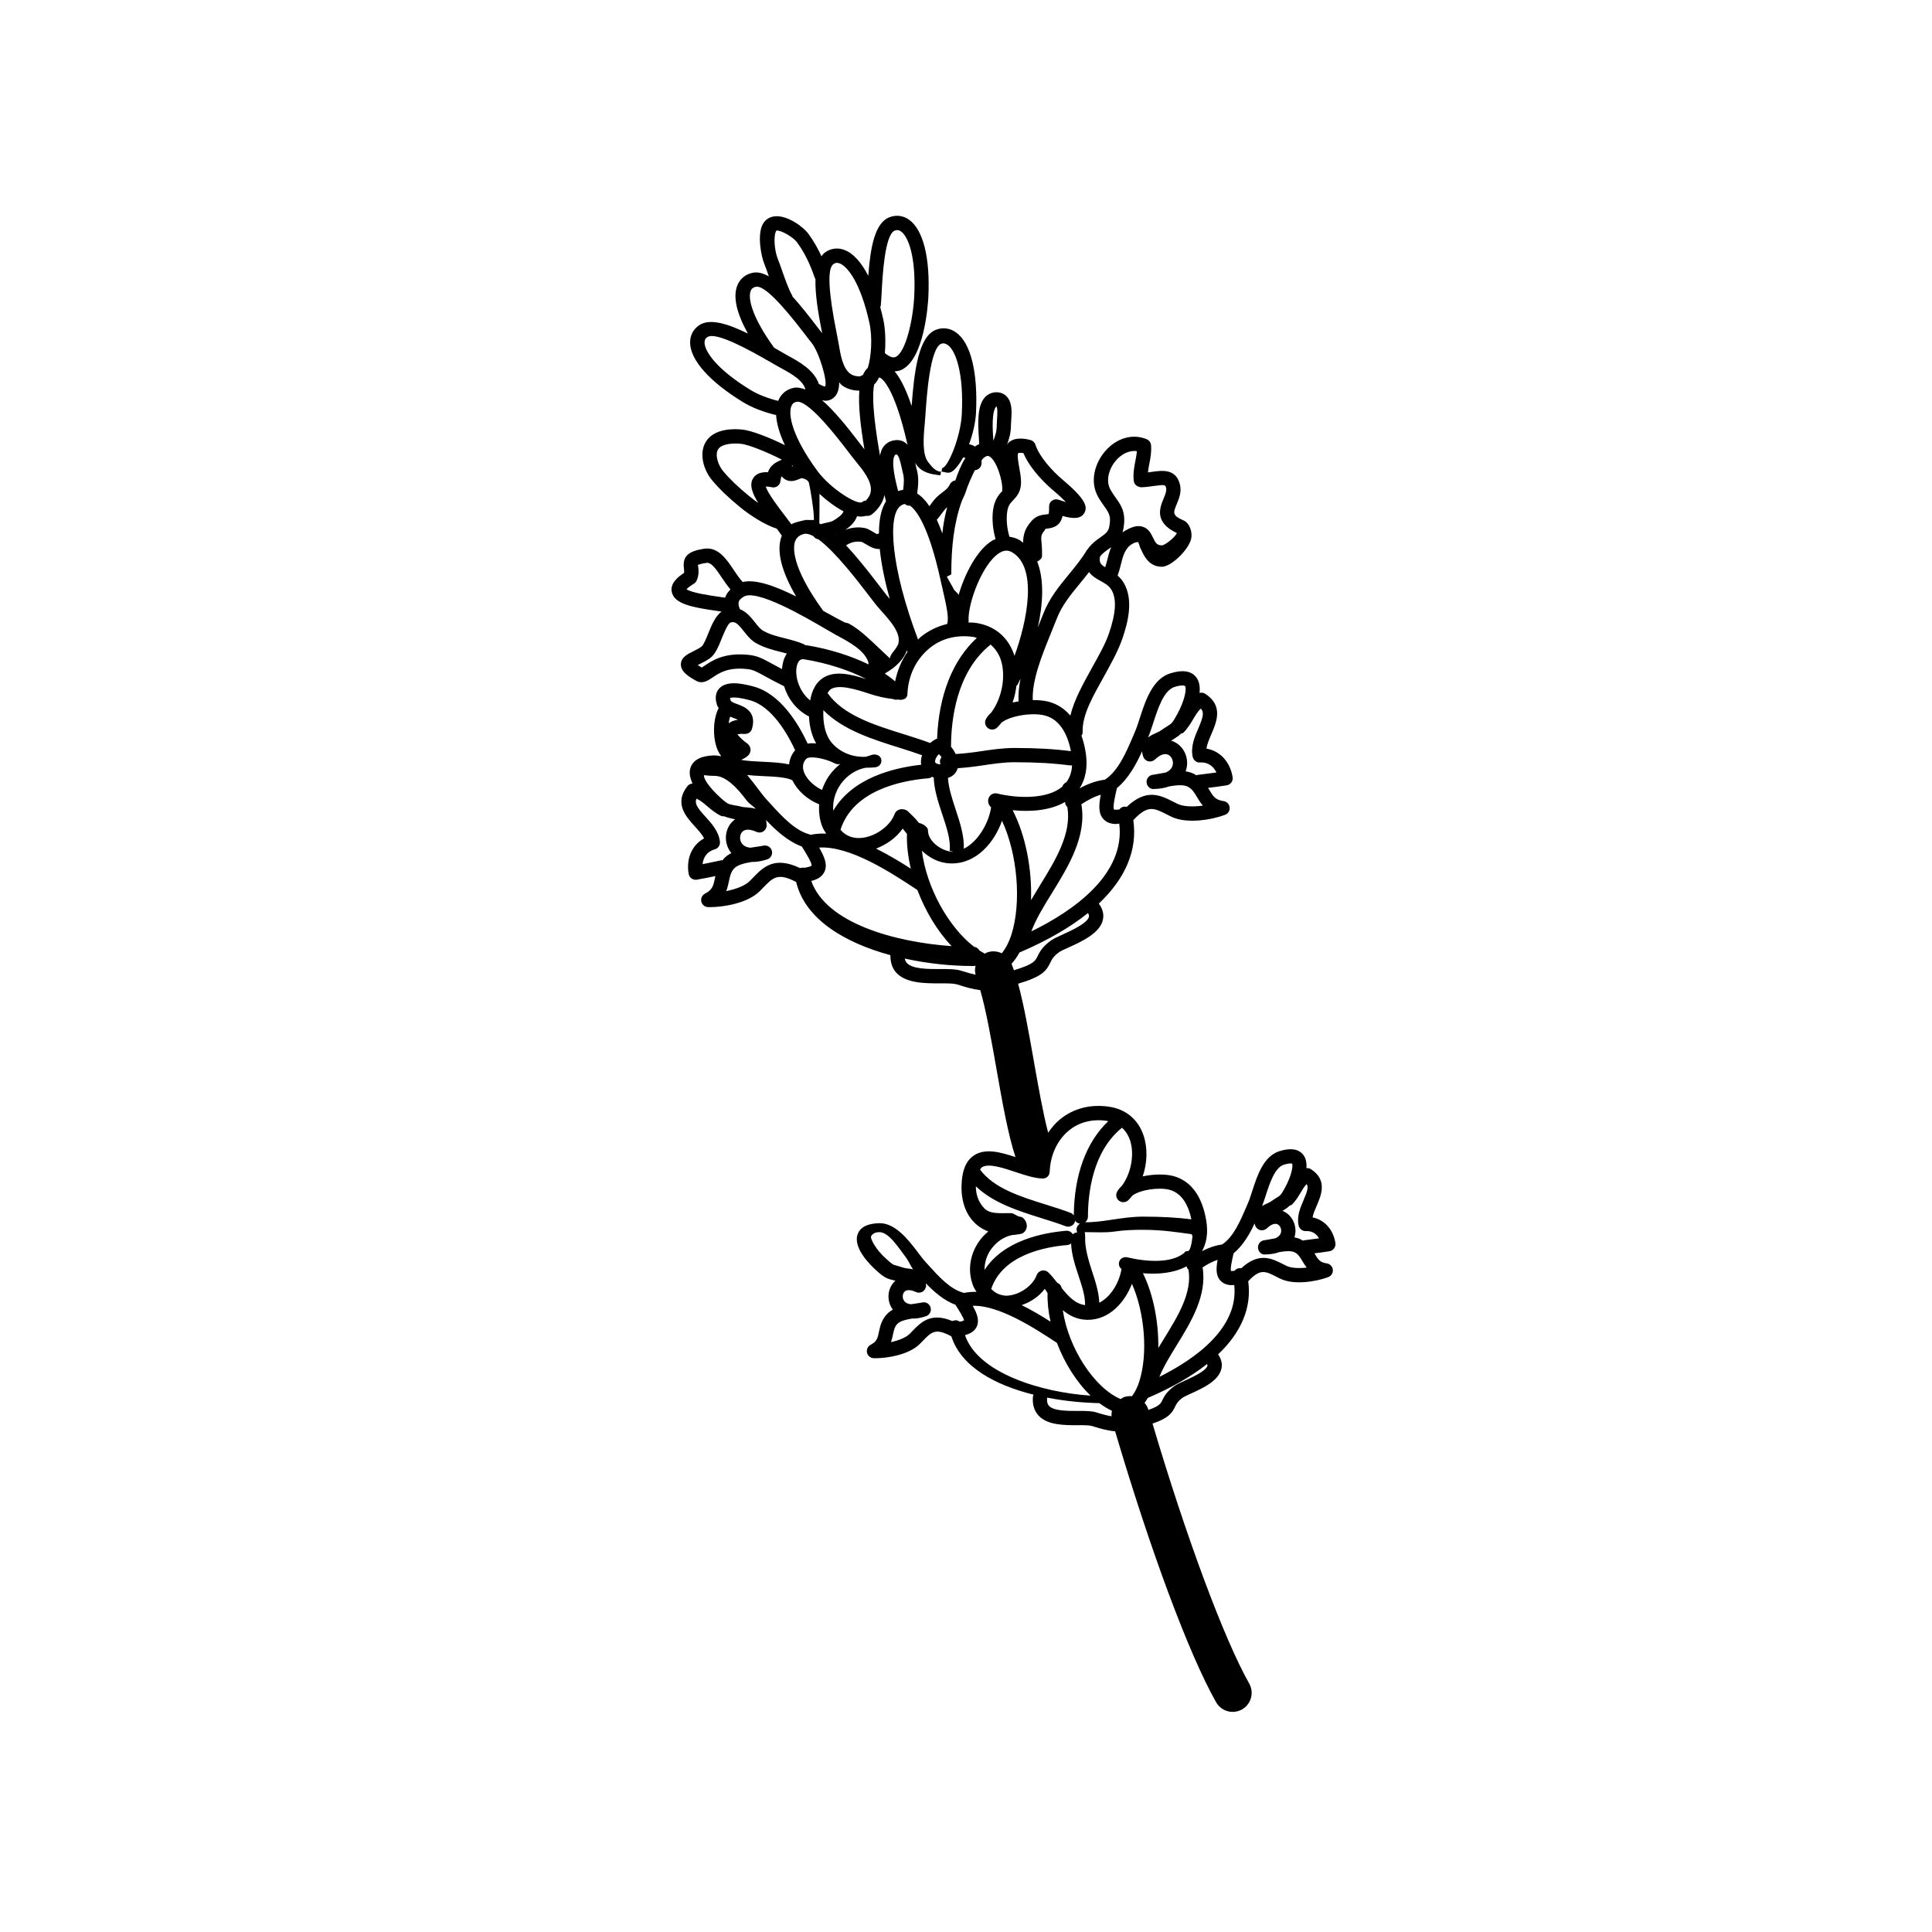 <?xml version="1.0" encoding="UTF-8"?>
<!-- Uploaded to: SVG Repo, www.svgrepo.com, Generator: SVG Repo Mixer Tools -->
<svg fill="#000000" width="800px" height="800px" version="1.1" viewBox="144 144 512 512" xmlns="http://www.w3.org/2000/svg">
 <path d="m497.9 473.41c-0.59-3.621-2.934-6.16-6.055-6.785 0.168-0.953 0.621-2.004 1.094-3.098 1.176-2.727 2.953-6.84-1.57-9.707-0.352-0.227-0.754-0.277-1.152-0.246 0.098-1.336-0.098-2.613-0.875-3.578-1.238-1.531-3.356-1.84-6.242-0.934-4.266 1.328-5.934 6.504-7.273 10.66-0.383 1.184-0.734 2.293-1.125 3.164l-0.523 1.219c-1.477 3.441-3.309 7.723-6.277 9.668-0.016 0.004-0.02 0.02-0.031 0.031-1.727 0.23-3.5 0.816-5.324 1.762 1.059-1.91 1.754-4.543 1.082-8.324-1.109-6.383-4.137-10.395-8.77-11.602-1.934-0.504-5.074-0.535-8.027 0.109 1.211-3.551 1.355-7.5 0.207-10.879-1.445-4.258-4.727-6.953-9.215-7.594-4.949-0.711-9.457 0.492-13.027 3.461-1.176 0.977-2.152 2.172-3.027 3.445-1.359-5.188-2.586-12.137-3.785-18.934-1.344-7.613-2.629-14.902-4.172-20.551 6.262-1.848 7.473-3.371 8.523-5.57 0.43-0.898 0.797-1.668 2.379-2.812 0.473-0.344 1.387-0.734 2.457-1.219 3.598-1.633 8.523-3.871 9.152-7.582 0.238-1.387-0.156-2.742-1.133-4.047 7.113-6.711 10.281-14.219 9.148-22.117 3.789-4.07 5.402-3.273 8.855-1.527l1.18 0.594c4.176 2.047 10.984 0.785 14.293-0.484 0.805-0.309 1.305-1.125 1.199-1.984-0.102-0.855-0.766-1.535-1.621-1.652-2.188-0.297-2.793-1.309-3.793-2.996-0.098-0.16-0.207-0.332-0.312-0.5 1.656-0.211 3.324-0.418 4.957-0.68 0.492-0.082 0.938-0.352 1.23-0.762 0.293-0.406 0.406-0.91 0.328-1.406-0.676-4.102-3.359-6.953-6.926-7.562 0.152-1.184 0.715-2.488 1.301-3.848 1.371-3.199 3.254-7.578-1.699-10.723-0.441-0.281-0.953-0.301-1.438-0.18 0.16-1.578-0.02-3.098-0.934-4.219-1.34-1.652-3.629-1.984-6.836-0.973-4.699 1.473-6.578 7.262-8.086 11.914-0.441 1.371-0.855 2.656-1.309 3.68l-0.578 1.355c-1.699 3.961-3.805 8.887-7.246 11.156-0.023 0.016-0.039 0.047-0.066 0.066-2.18 0.273-4.422 1.02-6.727 2.312 1.379-2.152 2.348-5.344 1.527-9.992-0.25-1.449-0.613-2.754-1.043-3.984 0.195-0.23 0.332-0.516 0.316-0.906-0.168-4.707 2.875-9.758 5.824-15.094 1.867-3.391 3.637-6.594 4.711-9.723 1.43-4.168 3.027-10.23 0.371-14.746-0.484-0.816-1.055-1.43-1.637-1.953 0.312-0.832 0.559-1.715 0.805-2.707 0.586-2.398 1.137-4.543 3.027-5.652 1.094-0.641 1.578-0.48 1.602-0.523 0.141 0.156 0.383 1.125 0.543 1.461 0.742 1.52 1.961 5.082 5.699 5.082h0.055c2.465 0 7.109-4.465 7.769-7.461 0.367-1.676-0.402-4.098-2.016-4.801-3.043-1.34-2.793-1.977-1.82-4.324 0.609-1.473 1.367-3.305 0.82-5.332-1.109-4.121-4.719-3.602-7.352-3.231-0.348 0.051-0.715 0.105-1.094 0.152 0.074-0.75 0.215-1.508 0.367-2.281 0.297-1.516 0.598-3.09 0.453-4.922-0.059-0.711-0.508-1.324-1.164-1.598-3.715-1.535-7.898-0.344-10.926 3.094-2.68 3.043-4.312 7.996-1.926 12.203 0.539 0.953 1.09 1.727 1.586 2.43 1.305 1.84 1.898 2.676 1.355 5.465-0.25 1.285-0.945 1.828-2.367 2.832-1.023 0.719-2.18 1.535-3.18 2.875-0.047 0.059-0.055 0.125-0.09 0.191-0.07 0.082-0.176 0.098-0.23 0.188-1.426 2.41-3.184 4.543-4.883 6.613-2.559 3.113-5.199 6.332-6.781 10.504-0.414 1.082-0.898 2.266-1.395 3.488 1.367-6.172 1.754-12.637-0.172-17.457 0.691-0.336 1.281-0.855 1.281-1.477v-1.199c0-3.324-0.797-3.926 0.734-5.633 0.258-0.281-0.203-0.344 0.59-0.422 1.832-0.195 3.547-0.785 4.117-3.356 2.891 0.816 4.867 0.805 5.777-0.797 0.941-1.652 0.312-3.699-5.742-8.801-2.672-2.246-6.168-6.027-7.219-9.281-0.195-0.621-0.707-1.094-1.336-1.254-0.988-0.246-3.988-0.996-5.824 0.719-0.18 0.172-0.25 0.395-0.387 0.578 0.562-1.551 1.062-3.09 1.062-5.344 0-0.316 0.031-0.719 0.066-1.16 0.141-2.066 0.324-4.637-1.133-6.254-0.676-0.746-1.598-1.16-2.672-1.188-1.098-0.031-2.258 0.395-3.074 1.234-2.09 2.172-1.988 6.453-1.684 11.023 0.039 0.609 0.066 1.074 0.074 1.477-0.367 0.188-0.734 0.352-1.125 0.656-0.465-0.324-0.977-0.523-1.559-0.594 1.055-2.848 1.719-5.926 1.84-8.324 0.527-10.758-1.387-18.535-5.266-21.312-1.629-1.164-3.547-1.438-5.391-0.699-4.535 1.805-5.715 10.762-6.398 20.191-1.668-4.988-3.238-7.699-4.516-9.18 0.605-0.047 1.184-0.141 1.641-0.332 6.277-2.637 7.215-17.629 7.301-19.332 0.516-10.352-1.34-17.824-5.082-20.512-1.586-1.137-3.445-1.375-5.266-0.66-3.844 1.531-5.004 7.914-5.566 15.508-1.848-3.594-4.004-5.996-6.34-6.867-1.832-0.68-3.688-0.418-5.234 0.746-0.332 0.246-0.57 0.605-0.832 0.941-0.828-1.797-1.953-3.894-3.473-5.969-1.289-1.77-5.477-4.922-8.828-4.625-1.496 0.125-2.68 0.918-3.332 2.227-1.395 2.828-0.395 8.312 0.562 10.594 0.262 0.621 0.594 1.582 0.977 2.68 0.047 0.133 0.102 0.277 0.141 0.406-1.496-0.828-2.938-1.223-4.277-0.941-1.965 0.414-3.422 1.637-4.106 3.445-1.148 2.992-0.145 7.316 2.836 12.664-5.352-2.629-10.121-4.102-12.914-2.211-1.598 1.09-2.449 2.754-2.402 4.707 0.109 4.602 5.262 10.34 14.117 15.738 2.289 1.395 5.547 2.637 8.672 3.367 0.137 2.293 0.926 4.992 2.336 7.984-4.086-2.047-8.863-3.883-11.23-4.137-2.215-0.242-7.609-0.387-9.777 3.316-1.828 3.125-0.516 7.465 1.738 10.148 1.945 2.316 4.242 4.523 7.453 7.148 2.434 1.988 6.383 4.609 9.656 5.644 0.539 0.715 1.043 1.402 1.352 1.879-0.02 0.047-0.051 0.074-0.066 0.121-1.441 3.777-0.098 9.238 3.848 15.973-5.594-2.805-10.676-4.621-14.172-3.844-0.785-0.867-1.559-1.953-2.289-3.066-1.953-2.953-4.207-6.297-7.914-5.742-4.289 0.645-5.742 2.047-5.371 5.164 0.059 0.465 0.105 0.852 0.035 1.25-1.773 1.145-3.699 2.82-3.25 5.039 0.645 3.184 5.438 4.098 12.137 5.043 0.383 0.051 0.715 0.102 1.055 0.152-1.621 1.211-2.59 3.477-3.496 5.734-0.508 1.258-1.273 3.16-1.805 3.547-0.715 0.52-1.512 0.902-2.207 1.254-1.586 0.789-3.234 1.605-3.269 3.438-0.035 1.773 1.602 3.039 4.07 4.387 1.664 0.918 3.117-0.082 4.297-0.871 1.734-1.176 4.098-2.805 9.18-2.254 1.586 0.168 2.422 0.629 4.66 1.859 1.25 0.691 2.863 1.578 5.144 2.695 0.992 3.266 3.258 6.324 6.609 8.012 0.082 2.195 0.555 4.777 1.883 7.141-0.777-0.07-1.531-0.059-2.246 0.047-2.473-5.324-7.238-13.238-14.41-15.148-3.164-0.84-7.043-1.559-8.984 0.5-0.707 0.746-1.387 2.117-0.637 4.402 0.105 0.328 0.293 0.57 0.457 0.836-1.258 2.277-1.543 6.066-0.941 8.992 0.316 1.535 0.855 2.75 1.562 3.684-0.02 0.031-0.023 0.066-0.047 0.09-0.598-0.141-1.215-0.227-1.859-0.223-3.352 0.098-5.414 1.152-6.152 3.148-0.5 1.359-0.168 2.852 0.508 4.297-0.5 0.055-0.977 0.238-1.305 0.637-3.668 4.59-0.457 8.117 1.879 10.695 0.992 1.094 1.949 2.141 2.484 3.211-3.18 1.738-4.793 5.305-4.09 9.402 0.156 0.922 0.953 1.57 1.859 1.57 0.105 0 0.207-0.004 0.316-0.023 1.629-0.277 3.269-0.625 4.914-0.961-0.039 0.191-0.09 0.395-0.125 0.574-0.402 1.926-0.648 3.082-2.621 4.074-0.766 0.387-1.18 1.25-0.992 2.098 0.188 0.84 0.922 1.457 1.785 1.48 0.18 0.004 0.367 0.004 0.562 0.004 3.672 0 9.996-1.09 13.113-4.207l0.922-0.941c2.664-2.766 3.965-4.019 8.75-1.512 2.434 10.055 13.164 16.184 24.973 19.387 0.004 1.848 0.457 3.449 1.562 4.648 2.629 2.856 7.672 2.82 11.633 2.836 1.793-0.02 3.414-0.004 4.312 0.227 0.297 0.082 0.648 0.191 1.047 0.316 1.316 0.414 3.141 0.984 5.262 1.246 1.535 5.238 2.91 13.012 4.254 20.621 1.602 9.098 3.117 17.68 5.09 23.617-3.918-1.289-7.863-2.371-10.836-0.551-1.75 1.066-2.84 2.984-3.254 5.691-0.348 2.309-0.762 8.074 3.023 12.047 1.066 1.117 2.352 1.945 3.856 2.539-0.863 0.719-1.648 1.5-2.332 2.453-2.594 3.598-3.219 7.984-1.676 11.945 0.238 0.609 0.578 1.09 0.898 1.602-1.152-0.035-2.273 0.066-3.375 0.281-0.039-0.012-0.07-0.047-0.109-0.055-3.438-0.875-6.559-4.324-9.07-7.094l-0.902-0.988c-0.66-0.715-1.367-1.656-2.121-2.66-2.621-3.477-6.098-7.84-10.316-7.684-3.047 0.09-4.934 1.066-5.613 2.922-1.324 3.621 3.441 8.258 4.934 9.594 2.121 1.895 2.754 2.188 4.543 2.594 0.16 0.035 0.336 0.082 0.539 0.125-0.191 0.168-0.379 0.352-0.543 0.555-1.602 1.867-1.742 4.758-0.332 6.863 0.051 0.074 0.109 0.16 0.188 0.258-0.559 0.312-1.074 0.68-1.512 1.137-1.508 1.566-1.875 3.32-2.172 4.731-0.336 1.621-0.539 2.602-2.176 3.422-0.766 0.387-1.18 1.25-0.992 2.098s0.922 1.457 1.785 1.48c0.156 0.004 0.316 0.004 0.484 0.004 3.258 0 8.914-0.977 11.703-3.762l0.812-0.832c2.363-2.438 3.371-3.461 7.562-1.211 2.637 8.203 11.793 12.973 21.781 15.461-0.074 0.176-0.141 0.352-0.16 0.555-0.172 2.039 0.328 3.719 1.492 4.984 2.383 2.586 6.898 2.555 10.387 2.562 1.457-0.023 2.969-0.012 3.727 0.191l0.91 0.277c1.285 0.402 3.144 0.953 5.273 1.145 9.367 31.691 19.543 59.035 26.754 71.797 0.934 1.641 2.637 2.559 4.394 2.559 0.836 0 1.688-0.211 2.473-0.648 2.418-1.367 3.273-4.438 1.91-6.863-6.695-11.859-16.645-38.641-25.625-68.887 4.18-1.43 5.144-2.719 5.992-4.5 0.363-0.754 0.68-1.41 2.023-2.387 0.316-0.227 1.273-0.664 2.125-1.055 3.203-1.457 7.594-3.449 8.16-6.832 0.207-1.223-0.105-2.418-0.918-3.566 6.176-5.879 8.938-12.461 7.981-19.383 3.152-3.356 4.453-2.731 7.438-1.211l1.039 0.523c3.727 1.824 9.793 0.715 12.742-0.418 0.805-0.309 1.305-1.125 1.199-1.984-0.102-0.855-0.766-1.535-1.621-1.652-1.809-0.242-2.293-1.055-3.168-2.519-0.023-0.047-0.059-0.098-0.09-0.141 1.344-0.172 2.691-0.336 4.016-0.559 1.02-0.191 1.715-1.16 1.547-2.188zm-18.488-12.523c1.074-3.324 2.414-7.465 4.805-8.219 0.887-0.277 1.445-0.344 1.777-0.344 0.281 0 0.398 0.047 0.406 0.047 0.371 0.539-0.191 3.387-1.898 6.449-1.055 1.891-1.152 1.953-2.152 2.57-0.395 0.246-0.883 0.551-1.516 0.992-0.367 0.258-0.789 0.438-1.195 0.625-0.324 0.152-0.734 0.336-1.16 0.594 0.312-0.812 0.609-1.738 0.934-2.715zm-26.801 37.648c-0.559 0.91-1.113 1.809-1.648 2.699 0.105-6.906-1.328-14.281-4.082-19.816 4.066 0.359 8.309-0.066 11.566-1.824 0.055 0.246 0.156 0.488 0.316 0.711 0.055 0.074 0.137 0.117 0.203 0.18 0.988 6.051-2.703 12.137-6.356 18.051zm-24.758-25.02c0.102 2.812 1.012 5.719 1.961 8.543 0.953 2.852 1.809 5.543 1.742 7.809-2.555-0.328-4.387-2.266-6.203-4.523-0.121-0.637-0.551-1.148-1.152-1.379-0.77-0.969-1.535-1.941-2.371-2.75-0.359-0.348-0.832-0.535-1.32-0.535-0.137 0-0.281 0.012-0.422 0.039-0.625 0.141-1.133 0.59-1.355 1.195-1.066 2.934-4.766 5.426-8.082 5.465-1.594-0.09-2.941-0.684-3.969-1.812 3.012-8.855 13.871-11.098 20.188-11.617 0.375-0.039 0.707-0.211 0.984-0.434zm32.176-2.047c-0.105 1.406-0.527 4.098-1.254 4.098h-0.012c-0.43 0-0.727 0.031-0.898 0.438-3.461 2.902-10.184 2.371-15.023 1.219-1.023-0.238-2.031 0.246-2.273 1.258-0.176 0.727 0.098 1.387 0.637 1.832-0.527 3.332-2.656 7.281-5.883 8.926-0.102-2.719-0.996-5.582-1.926-8.359-0.961-2.891-1.965-6.481-1.812-8.918 0.016-0.293-0.051-1.434-0.16-1.434h0.336c2.602 0 5.164 0.207 7.664-0.168 2.438-0.367 4.969-0.449 7.461-0.449 5.09 0 9.055 0.645 12.844 1.152 0.105 0.016 0.203 0.406 0.301 0.406zm-39.156 14.086c0.25 0.309 0.5 0.762 0.742 1.133-0.07 2.398 0.207 4.961 0.789 7.57-2.371-1.516-4.957-3.043-7.648-4.383 2.422-0.836 4.637-2.312 6.117-4.32zm4.777 5.641c1.668 1.406 3.641 2.453 6.203 2.562 0.152 0.004 0.309 0.012 0.453 0.012 5.719 0 9.812-4.715 11.668-9.547 3.352 7.531 4.332 18.52 1.918 25.98-0.402 1.25-1.031 2.648-1.898 3.809-0.621-0.059-1.266-0.02-1.906 0.168-0.422 0.121-0.762 0.371-1.129 0.59-7.113-3.066-13.871-13.715-15.309-23.574zm15.633-32.906c-0.488 0.438-0.902 0.926-1.215 1.477-0.48 0.828-0.266 1.875 0.492 2.449 0.762 0.574 1.824 0.5 2.492-0.188 0.359-0.367 0.699-0.762 1.023-1.164 2.066-1.566 7.027-2.289 9.809-1.566 3.629 0.945 5.176 4.625 5.848 7.836-3.82-0.484-7.801-0.711-12.852-0.711-2.781 0-5.445 0.398-8.027 0.785-2.519 0.379-4.828 0.734-7.269 0.695 0.438-0.344 0.734-0.855 0.734-1.461 0-6.082 1.168-17.227 9.02-23.578 1.082 0.977 1.738 2.168 2.102 3.223 1.289 3.777 0.332 8.855-2.156 12.203zm-8.684-71.402c-0.297 1.734-4.82 3.785-6.996 4.777-1.355 0.613-2.418 1.098-3.113 1.598-2.352 1.707-3.055 3.168-3.566 4.238-0.543 1.137-1.043 2.066-6.219 3.621-0.207-0.594-0.418-1.168-0.637-1.699 0.766-0.855 1.48-1.824 2.09-2.992 7.359-3.141 13.426-6.656 18.168-10.465 0.191 0.312 0.316 0.633 0.273 0.922zm-73.801-21.656c-0.055-0.02-0.102-0.059-0.156-0.074-3.988-1.023-7.582-4.984-10.465-8.16l-1.02-1.113c-0.746-0.812-1.551-1.891-2.414-3.031-0.852-1.133-1.77-2.324-2.746-3.461 1.32 0.125 2.695 0.211 4.133 0.277 3.059 0.137 6.5 0.301 7.875 1.148 1.316 2.707 3.906 5.062 7.082 6.332-0.125 1.98 0.074 3.977 0.805 5.856 0.281 0.719 0.68 1.305 1.055 1.918-1.41-0.074-2.797 0.031-4.148 0.309zm-20.672-31.062c0.715 0.262 1.152 0.422 1.41 0.594-1.129 0.141-1.875 0.508-2.43 0.922 0.09-0.727 0.227-1.309 0.387-1.762 0.215 0.078 0.438 0.176 0.633 0.246zm35.312 13.285c0.785-0.016 1.602-0.004 2.449-0.098 0.984-0.105 1.719-0.828 1.691-1.812-0.031-0.988-0.812-1.551-1.793-1.594-0.914-0.043-1.816 0.625-2.703 0.625h-0.152c-3.637 0-6.379-1.473-8.172-3.352-2.394-2.504-2.68-6.43-2.551-9.02 5.16 5.266 13.09 7.75 20.184 9.965 2.066 0.645 4.062 1.289 5.961 1.977-0.238 0.754-0.367 1.527-0.266 2.273 0.012 0.09 0.059 0.156 0.074 0.242-7.402 0.812-18.27 3.496-23.34 12.191-0.195-2.445 0.484-4.957 2.023-7.109 1.672-2.316 4.039-3.812 6.594-4.289zm-19.711-64.5c-0.465-0.641-1.012-1.371-1.738-2.312-1.422-1.855-4.59-5.981-5.047-7.715 0.297 0.02 0.816 0.031 1.629 0.203 0.52 0.121 1.062 0 1.484-0.312 0.434-0.312 0.715-0.785 0.777-1.309 0.082-0.637 0.145-1.012 0.316-1.285 0.312 0.395 0.707 0.734 1.195 0.969 1.328 0.621 2.551 0.121 3.356-0.207 0.246-0.102 0.672-0.266 0.742-0.281 0.004 0 1.492 0.191 1.914 1.168 0.277 1.047 1.336 7.125 1.336 9.41v0.52c-5.039 0.004-1.82-0.07-2.137-0.004-1.012 0.207-3.051 0.629-3.828 1.156zm12.664-37.633c0.273 0.262 0.465 0.594 0.777 0.816 1.289 0.922 2.828 1.387 4.566 1.387-0.297 3.871 0.277 9.168 1.352 15.562-0.383-0.488-0.816-1.055-1.34-1.738-3.305-4.328-6.68-8.504-9.895-11.301 0.281 0.051 0.598 0.156 0.848 0.156 1.223 0 2.051-0.539 2.602-1.16 0.777-0.875 1.09-2.195 1.09-3.723zm35.957 23.285c0.871-0.066 1.621-0.695 1.75-1.598 0.023-0.207 0.039-0.59 0.031-1.031 0.191-0.203 0.348-0.469 0.555-0.629 0.891-0.727 1.289-0.504 1.5-0.395 1.918 1.012 3.602 6.516 3.414 8.902-0.004 0.09 0.023 0.168 0.031 0.25-0.906 0.957-2.086 2.289-2.465 5.078-0.332 2.508-0.02 5.25 0.664 7.688-0.316 0.145-0.629 0.246-0.945 0.438-3.961 2.445-7.231 8.785-8.855 14.395-0.137-0.605-1.246-1.16-1.391-1.805l-1.68-3.004v-0.02c0-0.227 1.145-0.48 1.145-0.742 0-7.027 0.66-13.316 2.707-19.133 0.266-0.754 0.777-1.586 1.055-2.465 0.602-1.922 1.562-4.074 2.484-5.93zm10.492 49.238c-0.035-0.105-0.047-0.227-0.082-0.332-1.613-4.746-5.266-7.75-10.277-8.457-0.625-0.09-1.215-0.055-1.824-0.09 0.012-0.105 0.051-0.207 0.039-0.316-0.359-4.469 3.621-15.312 8.16-18.117 1.254-0.777 2.309-0.805 3.445-0.121 6.711 4.051 3.961 18.078 0.539 27.434zm8.055 15.77c4.363 1.137 6.168 5.656 6.914 9.457-4.481-0.586-9.105-0.848-14.965-0.848-3.133 0-6.16 0.453-9.082 0.891-2.238 0.336-4.383 0.59-6.504 0.707-0.324-0.695-0.73-1.328-1.23-1.926 0.016-6.992 1.375-19.695 10.352-26.953 0.051-0.039 0.074-0.102 0.121-0.145 1.379 1.176 2.231 2.625 2.68 3.934 1.492 4.367 0.383 10.246-2.5 14.125-0.551 0.488-1.012 1.039-1.367 1.648-0.473 0.828-0.262 1.879 0.5 2.453 0.754 0.578 1.824 0.504 2.492-0.188 0.395-0.406 0.77-0.836 1.129-1.289 2.422-1.852 8.211-2.715 11.461-1.867zm-1.301 45.023c-0.82 1.328-1.605 2.625-2.367 3.914 0.297-8.289-1.461-17.285-4.867-23.84 4.891 0.5 10.062 0.047 13.895-2.18 0.012 0.371 0.102 0.746 0.336 1.066 0.074 0.102 0.176 0.156 0.266 0.238 1.188 6.996-3.062 14-7.262 20.801zm-12.934-20.707c-0.578 3.981-3.34 9.062-7.238 11 0.133-3.359-1.008-6.953-2.176-10.449-0.953-2.852-1.879-5.769-2.023-8.332 1.309-0.395 2.227-1.289 2.578-2.57 2.207-0.141 4.394-0.406 6.523-0.73 2.785-0.418 5.668-0.848 8.52-0.848 5.773 0 10.293 0.258 14.66 0.836 0.211 0.031 0.406 0 0.605-0.035-0.09 1.809-0.609 3.316-1.531 4.527-0.031 0.012-0.066 0.012-0.098 0.023-0.48 0.238-0.805 0.648-0.957 1.125-4.012 3.371-11.773 3.129-17.336 1.797-1.039-0.238-2.031 0.48-2.273 1.484-0.18 0.785 0.137 1.742 0.746 2.172zm-19.145 4.148c-0.797-1.09-2.047-2.238-2.938-3.102-0.352-0.348-1.055-0.535-1.543-0.535-0.137 0-0.395 0.016-0.527 0.051-0.629 0.141-1.188 0.594-1.41 1.199-1.246 3.426-5.594 6.363-9.461 6.402-1.438 0.016-3.394-0.406-4.898-2.195 3.34-10.434 15.98-13.039 23.301-13.645 0.359-0.031 0.664-0.18 0.938-0.379 0.145 0.059 0.309 0.105 0.469 0.152 0.105 3.164 1.152 6.453 2.223 9.656 1.195 3.582 2.328 6.961 1.996 9.742-0.016 0.109 0.906 0.211 0.91 0.316-3.191-0.137-6.656-2.879-6.656-5.66v-0.035c0-0.965-1.484-1.789-2.402-1.969zm5.309-18.223c0.273 0.262 0.5 0.543 0.695 0.836-0.246 0.297-0.418 0.648-0.43 1.078-0.004 0.281 0.059 0.543 0.16 0.785-0.16-0.016-0.312-0.016-0.492-0.051-0.875-0.156-0.922-0.48-0.938-0.598-0.066-0.555 0.324-1.41 1.004-2.051zm0.902-58.488c-0.48-1.32-0.957-2.535-1.461-3.621 0.469-0.535 0.898-1.082 1.281-1.629 0.465-0.648 0.938-1.223 1.473-1.727-0.602 2.273-1.055 4.59-1.293 6.977zm-0.477 12.332 0.695 3.047c0.875 3.82 1.582 7.062 1.055 8.621-2.621 0.629-5.027 1.793-7.141 3.551-0.207 0.172-0.367 0.398-0.562 0.578-7.199-19.02-8.105-32.84-4.68-35.406 0.469-0.348 0.852-0.492 1.164-0.527 0.266 0.215 0.57 0.398 0.938 0.441 0.145 0.02 0.277-0.012 0.414-0.02 1.547 1.07 4.891 5.027 8.117 19.715zm-16.805-12.121c-0.336-0.176-0.746-0.418-1.031-0.59-0.875-0.527-1.633-0.984-2.434-1.098-1.965-0.289-3.508-0.039-4.961 0.539 1.211-0.82 2.555-2 3.109-3.633 0.082 0.016 0.168 0.051 0.246 0.059 0.262 0.031 0.508 0.047 0.742 0.047 0.539 0 1.008-0.082 1.406-0.207 0.535 0.098 1.094-0.023 1.551-0.387 1.84-1.492 2.926-3.223 3.316-5.129 0.016 0.066 0.031 0.133 0.047 0.195 0.16 0.613 0.281 1.082 0.359 1.465-1.305 2.035-1.867 4.977-1.863 8.504-0.168 0.074-0.348 0.121-0.488 0.234zm-13.5-3.027c-0.488 0.105-0.984 0.215-1.461 0.371-0.117-0.066-0.238-0.168-0.352-0.223l0.016-1.375c0.035-2.793 0.039-4.871 0.016-6.445 1.934 1.777 4.191 3.481 6.367 4.621-0.23 0.934-1.758 1.898-2.641 2.438-0.465 0.293-1.215 0.457-1.945 0.613zm18.16-17.84c0.105-0.168 0.211-0.238 0.406-0.281 0.648-0.09 1.199 2.367 1.426 3.445 0.109 0.539 0.223 1.031 0.332 1.43 0.402 1.41 0.277 2.902 0.07 4.516-0.422 0.051-0.867 0.145-1.328 0.324-0.645-2.516-1.953-7.746-0.906-9.434zm-0.355-3.981c-1.211 0.25-2.195 0.938-2.848 1.984-0.363 0.586-0.535 1.305-0.691 2.039-2.016-11.406-2.039-16.57-1.543-18.863 0.262-0.246 0.52-0.539 0.766-0.906 0.188-0.273 0.332-0.621 0.492-0.941 0.102-0.004 0.172 0.016 0.238 0.035 0.371 0.141 3.723 1.855 7.34 17.785-0.852-0.93-2.043-1.484-3.754-1.133zm-12.012 2.914c0.734 0.961 1.359 1.777 2.082 2.66 1.785 2.176 4.231 5.152 3.961 7.773-0.09 0.91-0.52 1.762-1.301 2.578-0.371 0.031-0.734 0.172-1.047 0.422-1.281 0.789-8.273-3.477-11.844-8.316-6.508-8.855-7.777-14.742-6.883-17.086 0.258-0.676 0.68-1.039 1.367-1.184 0.098-0.02 0.191-0.031 0.301-0.031 3.309 0.008 10.836 9.871 13.363 13.184zm-14.906 3.637c0.133 0.086 0.223 0.156 0.348 0.238-0.082 0.031-0.152 0.059-0.227 0.09-0.035-0.07-0.082-0.211-0.121-0.328zm11.793 18.434c-0.066 0.039-0.121 0.082-0.188 0.121-0.012-0.004-0.02-0.016-0.031-0.023 0.074-0.027 0.145-0.07 0.219-0.098zm6.727 1.895c0.195 0.059 0.75 0.398 1.125 0.613 1.133 0.684 2.398 1.391 3.668 1.266 0.414 4.07 1.367 8.609 2.644 13.246-0.121-0.152-0.258-0.316-0.371-0.457l-0.402-0.488c-0.527-0.648-1.234-1.57-2.066-2.664-2.91-3.824-5.863-7.551-8.746-10.602 1.352-0.828 2.488-1.156 4.148-0.914zm11.988 28.773c0.051 0.125 0.102 0.25 0.145 0.379-1.578 2.293-2.684 4.938-3.269 7.82-0.789-0.715-1.734-1.406-2.746-2.086 3.031-1.711 4.984-3.762 5.871-6.113zm-9.957 11.465c2.223 0.742 4.301 1.184 6.277 1.402 0.383 0.188 0.82 0.238 1.238 0.141 0.195 0.012 0.418 0.07 0.609 0.07h0.07c1.008 0 1.844-0.43 1.891-1.445 0.211-5.082 2.328-9.289 5.805-12.184 3.16-2.625 7.188-3.672 11.68-3.043 0.352 0.051 0.59 0.195 0.918 0.273-6.422 5.879-10.113 15.242-10.531 26.73-0.102 0.031-0.203 0.016-0.297 0.066-0.562 0.273-1.066 0.645-1.543 1.047-2.191-0.82-4.551-1.57-6.988-2.332-7.871-2.457-16-4.996-20.188-10.871-0.004-0.004-0.012-0.004-0.012-0.012 0.262-0.43 0.523-0.84 0.891-1.062 2.09-1.285 6.383-0.039 10.18 1.219zm8.84 35.738c0.379 0.457 0.75 0.934 1.129 1.406-0.09 2.91 0.277 6.035 1.027 9.215-2.832-1.824-5.969-3.699-9.215-5.32 2.816-1.066 5.402-2.918 7.059-5.301zm5.09 5.879c1.977 1.812 4.324 3.211 7.453 3.344 0.168 0.004 0.328 0.012 0.5 0.012 6.625 0 11.32-5.688 13.27-11.309 4.051 8.625 5.281 21.609 2.449 30.34-0.516 1.582-1.344 3.359-2.508 4.777-1.246-0.59-2.711-0.711-4.082-0.137-0.141 0.059-0.238 0.18-0.367 0.25-0.488-0.25-0.961-0.535-1.441-0.84-0.352-0.539-0.836-0.945-1.375-0.945-6.832-5.203-12.699-15.766-13.898-25.492zm73.246-32.41c-0.969 2.262-2.07 4.828-1.48 7.523 0.203 0.898 1.074 1.602 1.934 1.48 2.418-0.121 3.723 1.324 4.348 2.66-1.215 0.172-2.445 0.324-3.668 0.473l-1.305 0.168c-0.133 0.016-0.242 0.082-0.359 0.121-0.191-0.117-0.344-0.258-0.555-0.363-0.715-0.363-1.477-0.578-2.273-0.695 0.074-0.203 0.141-0.406 0.195-0.621 0.711-2.676-0.457-5.606-2.777-6.969-0.402-0.238-0.82-0.418-1.25-0.543 0.383-0.25 0.699-0.449 0.973-0.621 0.707-0.438 1.199-0.812 1.664-1.258 0.211-0.09 0.457-0.09 0.629-0.262 1.129-1.133 1.898-2.43 2.578-3.57 0.645-1.094 1.23-2.074 2.023-2.805 0.934 1.031 0.594 2.328-0.676 5.281zm-11.918-1.527c1.238-3.824 2.785-8.59 5.621-9.477 0.973-0.309 1.641-0.398 2.082-0.398 0.449 0 0.648 0.098 0.695 0.145 0.516 0.637-0.066 3.918-2.141 7.633-1.234 2.207-1.379 2.301-2.543 3.023-0.441 0.277-0.992 0.621-1.707 1.125-0.43 0.301-0.926 0.516-1.395 0.73-0.574 0.266-1.336 0.609-2 1.133 0.469-1.102 0.914-2.457 1.387-3.914zm-2.988 7.586c0.047 0.422 0.141 0.887 0.309 1.387 0.195 0.621 0.707 1.09 1.34 1.25 0.609 0.145 1.301-0.02 1.77-0.469 1.367-1.32 2.699-1.75 3.648-1.195 0.855 0.508 1.316 1.715 1.043 2.746-0.223 0.82-0.852 1.465-1.82 1.891-0.441 0.082-0.883 0.16-1.309 0.242-0.762 0.141-1.492 0.281-2.141 0.363-0.992 0.125-1.715 1.008-1.641 2.004 0.07 1.004 0.969 1.891 1.914 1.758 1.543-0.02 2.926-0.262 4.121-0.699 1.832-0.312 3.742-0.5 4.883 0.082 1.16 0.598 1.734 1.559 2.449 2.766 0.438 0.73 0.918 1.531 1.562 2.266-2.484 0.328-5.125 0.309-6.734-0.48l-1.125-0.562c-3.508-1.785-7.144-3.535-12.332 1.367-0.289-0.07-0.586-0.102-0.902-0.023-0.438 0.105-0.781 0.371-1.039 0.707-1.023 0.152-1.391 0.023-1.414 0.02-0.395-0.621 0.266-3.523 0.762-5.68 3.035-2.496 5.121-6.301 6.656-9.738zm-10.105 18.09c0.898 0.887 2.074 1.164 3.254 1.164 0.293 0 0.535-0.086 0.816-0.109 1.637 13.48-12.09 23.09-23.305 28.574 1.184-3.215 3.266-6.613 5.492-10.207 4.418-7.148 9.238-15.105 7.766-23.484 1.785-1.168 3.516-2.082 5.148-2.523-0.562 2.836-0.676 5.098 0.828 6.586zm3.234-95.219c1.285-1.461 3.285-2.731 5.496-2.414-0.059 0.867-0.227 1.727-0.398 2.625-0.301 1.543-0.641 3.289-0.418 5.266 0.105 0.977 0.922 1.57 1.945 1.676 1.246-0.039 2.398-0.207 3.441-0.352 2.934-0.418 2.973-0.266 3.168 0.465 0.211 0.789-0.211 1.82-0.664 2.91-0.969 2.352-2.578 6.266 3.543 9.113-0.539 1.148-3.043 3.148-3.953 3.258-1.367-0.023-1.688-0.598-2.363-2-0.523-1.094-1.176-2.453-2.762-2.941-0.348-0.105-0.715-0.16-1.09-0.16-1.027 0-2.191 0.402-3.617 1.238-0.223 0.125-0.43 0.262-0.625 0.406 0.074-0.242 0.137-0.5 0.191-0.77 0.855-4.383-0.523-6.324-1.984-8.379-0.438-0.609-0.918-1.281-1.379-2.106-1.469-2.57-0.266-5.863 1.469-7.836zm-2 23.523c0.227-0.16 0.457-0.324 0.699-0.504-0.539 1.273-0.867 2.602-1.152 3.793-0.133 0.543-0.297 1.023-0.438 1.523-1.23-0.715-1.633-1.258-1.371-2.828 0.625-0.812 1.418-1.387 2.262-1.984zm-15.348 22.477c0.555-1.359 1.082-2.648 1.543-3.848 1.367-3.598 3.691-6.445 6.172-9.457 0.816-0.996 1.652-2.019 2.465-3.082 0.82 1.145 2.023 1.793 3.043 2.359 1.145 0.637 2.215 1.203 2.91 2.383 1.395 2.383 1.176 6.121-0.691 11.551-0.961 2.816-2.656 5.762-4.449 9.004-2.352 4.262-4.746 8.504-5.773 12.742-1.566-1.82-3.496-3.09-5.805-3.688-1.102-0.289-2.562-0.43-4.156-0.418-0.238-5.289 2.496-12.047 4.742-17.547zm-8.504 17.898c-0.527 0.09-1.066 0.156-1.586 0.289 0.52-1.43 0.828-2.926 1.027-4.43 0.105-0.109 0.242-0.188 0.316-0.328 0.25-0.48 0.508-1.012 0.766-1.562-0.426 2.074-0.633 4.102-0.523 6.031zm-0.105-65.789s0.328-0.188 1.387-0.016c1.949 4.629 6.543 8.742 7.984 9.957 1.492 1.254 2.551 2.258 3.293 3.027-0.539-0.152-1.184-0.359-1.977-0.629-0.586-0.207-1.234-0.109-1.742 0.262-0.504 0.371-0.777 0.961-0.754 1.586 0.055 1.473-0.141 1.914-0.121 1.93-0.125 0.055-0.484 0.098-0.746 0.125-1.004 0.105-2.453 0.266-3.703 1.652-1.898 2.117-2.258 3.668-2.328 5.844-0.289-0.215-0.539-0.465-0.855-0.656-0.891-0.539-1.809-0.801-2.734-0.922-0.637-2.012-0.906-4.438-0.621-6.566 0.227-1.688 0.816-2.312 1.57-3.098 0.578-0.609 1.301-1.371 1.742-2.543 0.676-1.793 0.277-3.996-0.105-6.121-0.215-1.184-0.605-3.379-0.289-3.832zm-5.762-12.41c0.371 0.469 0.223 2.637 0.16 3.457-0.035 0.539-0.07 1.031-0.07 1.426 0 1.699-0.367 2.805-0.898 4.242-0.016-0.258-0.035-0.535-0.055-0.832-0.125-1.922-0.465-7.016 0.863-8.293zm-19.012 4.805c0.074-0.73 0.141-1.719 0.223-2.922 0.293-4.289 1.164-17.277 4.137-18.453 0.648-0.262 1.215-0.07 1.793 0.348 2.039 1.461 4.231 7.301 3.684 18.273-0.309 6.121-3.668 14.133-5.211 14.328-0.059 0-0.125 0.941-0.184 0.941h0.047c0.836 0 1.875 0.754 3.039-0.238 0.988-0.84 1.883-2.102 2.68-3.551 0.191 0.07 0.395 0.105 0.609 0.105-1.152 1.832-2 3.934-2.684 5.996-0.609 0.09-1.176 0.438-1.457 1.043-0.438 0.945-0.961 1.352-1.926 2.086l-0.906 0.711c-1.074 0.867-1.793 1.883-2.43 2.781-0.055 0.074-0.109 0.125-0.168 0.203-1.023-1.531-2.106-2.637-3.238-3.356 0.289-2.09 0.504-4.246-0.145-6.516-0.098-0.328-0.176-0.734-0.273-1.176-0.031-0.133-0.066-0.301-0.102-0.449 0.176 0.281 0.336 0.562 0.555 0.832 1.402 1.703 3.461 2.223 6.109 2.481 0.066-0.004 0.125-0.953 0.18-0.953h0.004c-1.551 0-2.656-1.617-3.379-2.5-1.66-2.019-1.273-6.769-0.957-10.016zm-11.625-31.582c0.086-0.836 0.145-2.023 0.223-3.438 0.223-4.18 0.801-15.289 3.457-16.348 0.609-0.242 1.129-0.176 1.672 0.215 1.945 1.391 4.027 6.746 3.5 17.25-0.301 5.977-2.207 14.867-4.988 16.035-0.711 0.293-1.656-0.102-2.797-1.047 0.277-3.203 0.098-6.57-0.406-8.863-0.25-1.152-0.527-2.242-0.816-3.305 0.059-0.152 0.133-0.312 0.156-0.5zm-12.598-10.887c0.324-0.242 0.641-0.359 0.984-0.359 0.211 0 0.434 0.047 0.672 0.133 2.242 0.836 5.656 5.457 7.91 15.738 0.902 4.09 0.441 9.266-0.414 11.949-0.539 0.473-0.961 1.133-1.309 1.91-0.25 0.09-0.516 0.172-0.707 0.352-1.004 0.047-1.914-0.188-2.609-0.684-2.031-1.445-2.625-5.078-3.129-8.117-0.117-0.707-0.312-1.676-0.539-2.832-2.168-10.805-2.457-16.891-0.859-18.09zm-15.078-8.914c1.293-0.172 4.551 1.855 5.457 3.09 2.777 3.785 4.125 7.75 4.695 9.391 0.047 0.133 0.133 0.227 0.203 0.344-0.117 4.051 0.742 9.184 1.777 14.391-0.414-0.52-0.938-1.195-1.562-2.016-2.086-2.731-4.207-5.422-6.297-7.715-0.047-0.121-0.059-0.246-0.125-0.363-0.871-1.457-1.918-4.449-2.68-6.629-0.418-1.184-0.781-2.227-1.062-2.898-0.898-2.133-1.273-6.242-0.406-7.594zm-6.816 15.996c0.23-0.609 0.648-0.945 1.359-1.094 1.961-0.473 6.328 3.812 13.023 12.586 0.711 0.934 1.309 1.719 1.762 2.266 2.019 2.465 4.297 10.34 3.598 11.562 0.004 0.035-0.504 0.012-1.676-0.676-1.254-3.734-5.422-6.004-8.41-7.613-0.594-0.324-1.402-0.797-2.363-1.359-0.359-0.211-0.715-0.414-1.074-0.621-5.75-7.938-7.012-12.98-6.219-15.051zm-12.223 13.715c-0.02-0.664 0.211-1.125 0.742-1.48 1.586-1.082 6.75 0.922 15.297 5.809 0.176 0.152 0.367 0.262 0.586 0.332 0.332 0.195 0.637 0.359 0.977 0.559 1.004 0.59 1.848 1.082 2.816 1.602 3.039 1.637 5.75 3.316 6.316 5.582-1.09-0.414-2.152-0.629-3.148-0.43-1.914 0.402-3.352 1.633-4.074 3.457-2.625-0.648-5.356-1.699-7.215-2.832-8.98-5.469-12.238-10.207-12.297-12.598zm4.961 34.082c-1.355-1.613-2.262-4.293-1.371-5.805 0.812-1.375 3.656-1.75 6.125-1.473 1.895 0.203 6.867 2.172 10.793 4.203-0.012 0.004-0.02 0-0.031 0.004-1.676 0.707-2.992 1.414-3.68 3.324-1.367-0.074-3.019 0.152-3.898 1.559-1.047 1.664-0.379 3.809 1.328 6.57-0.785-0.543-1.566-1.129-2.309-1.734-3.019-2.461-5.168-4.512-6.957-6.648zm19.039 18.566c0.406-1.066 1.211-1.715 2.457-1.98 0.68-0.137 1.523 0.125 2.449 0.641 0.016 0.02 0.016 0.047 0.031 0.066 0.297 0.434 0.75 0.648 1.23 0.734 4.469 3.254 10.41 11.023 13.055 14.484 0.867 1.133 1.594 2.09 2.144 2.766l0.418 0.508c2.098 2.527 6.297 6.363 5.621 9.688-0.301 1.496-2.273 2.883-2.273 4.148v-0.031c-5.039-4.68-7.586-7.457-10.992-9.297l-0.941-0.223c-0.742-0.402-2.016-0.996-3.215-1.699-0.789-0.465-1.719-0.918-2.516-1.371-8.727-11.977-7.961-17.137-7.469-18.434zm7.816 23.066c1.246 0.73 2.293 1.34 3.062 1.762l0.43 0.227c3.031 1.633 7.184 3.871 8.121 7.043 0.051 0.16-0.004 0.344 0.023 0.508-4.613-2.246-10.309-4.07-16.324-5.059-0.137-0.02-0.258 0.016-0.395 0.004-0.137-0.109-0.273-0.23-0.441-0.309-1.664-0.711-3.375-1.137-5.031-1.559-2.106-0.527-4.098-1.031-5.824-2.047-0.672-0.395-1.344-1.246-2.055-2.144-1.004-1.27-2.258-2.836-4.016-3.516-0.734-1.875-0.348-2.402 0.938-3.269 3.34-2.258 16.543 5.449 21.512 8.359zm-36.582-10.367c0.242-0.277 0.77-0.766 1.93-1.461 0.332-0.203 0.598-0.504 0.754-0.863 0.664-1.516 0.508-2.828 0.402-3.691-0.02-0.168-0.047-0.387-0.117-0.398 0.191-0.105 0.766-0.352 2.297-0.578 1.254-0.211 2.484 1.496 4.203 4.09 0.676 1.02 1.391 2.016 2.16 2.953-0.66 0.672-1.176 1.379-1.414 2.176-0.441-0.066-0.91-0.133-1.426-0.207-2.086-0.289-7.375-1.035-8.789-2.019zm16.465 17.387c-6.488-0.684-9.742 1.551-11.695 2.883-0.23 0.156-0.52 0.352-0.734 0.48-0.465-0.262-0.812-0.484-1.074-0.66 0.176-0.09 0.352-0.18 0.52-0.262 0.871-0.434 1.855-0.934 2.742-1.578 1.414-1.023 2.231-3.047 3.094-5.195 0.57-1.41 1.629-4.035 2.379-4.254 1.145-0.336 1.812 0.223 3.488 2.336 0.898 1.133 1.824 2.309 3.102 3.059 2.207 1.285 4.543 1.879 6.816 2.449 0.508 0.125 0.992 0.262 1.48 0.395-0.406 0.598-0.734 1.301-0.957 2.106-0.172 0.637-0.281 1.316-0.324 2.012-1.066-0.559-2-1.062-2.742-1.473-2.41-1.32-3.742-2.051-6.094-2.297zm12.801 2.766c0.504-1.824 1.516-1.656 2.016-1.578 6.062 0.996 11.859 2.902 16.262 5.184-0.004 0.004-0.004 0.016-0.012 0.02-4.106-1.305-8.188-2.242-11.238-0.367-1.863 1.137-3.043 3.184-3.531 6.047-3.074-2.426-4.195-6.738-3.496-9.305zm10.09 26.016c0.453 0.23 0.957 0.25 1.41 0.109-1.094 0.855-2.086 1.883-2.938 3.066-0.863 1.199-1.465 2.5-1.934 3.84-2.414-1.164-4.414-3.195-4.918-5.211-0.297-1.188-0.047-2.188 0.762-3.043 0.738-0.77 4.465-0.348 7.617 1.238zm-22.625-16.773c5.949 1.578 10.156 9.168 12.043 13.254-0.938 1.102-1.465 2.383-1.598 3.758-1.984-0.43-4.332-0.574-6.816-0.684-1.703-0.074-4.102-0.188-5.871-0.492 1.441-0.73 2.367-1.34 2.465-2.527 0.055-0.66-0.316-1.438-0.855-1.824-1.914-1.379-2.418-2.262-2.625-2.394 0.215-0.09 0.762-0.238 1.895-0.145 0.961 0.023 1.715-0.492 1.965-1.352 1.371-4.629-2.156-5.918-3.856-6.535-0.82-0.297-1.668-0.609-1.793-0.996-0.121-0.367-0.141-0.586-0.172-0.637 0.266-0.117 1.449-0.441 5.219 0.574zm-9.359 20.055h0.09c2.953 0 5.93 3.148 8.324 6.34 0.91 1.211 1.762 1.527 2.559 2.41-0.797-0.273-1.613-0.328-2.238-0.387-0.52-0.051-1.059-0.039-1.566-0.188-0.84-0.242-1.473-0.281-1.984-0.398-1.324-0.301-1.496-0.137-3.387-1.82-3.168-2.84-4.785-5.352-4.516-6.109 0.051-0.129 0.648 0.152 2.719 0.152zm1.789 22.379-1.371 0.293c-1.176 0.246-2.363 0.492-3.543 0.727 0.156-1.473 0.871-3.238 3.254-3.934 0.887-0.258 1.449-1.117 1.344-2.031-0.316-2.734-2.195-4.801-3.848-6.621-2.168-2.379-2.906-3.488-2.367-4.777 0.984 0.422 1.855 1.164 2.82 1.98 1.02 0.867 2.176 1.844 3.617 2.551 0.309 0.145 0.625 0.176 0.941 0.16 0.508 0.207 1.027 0.371 1.719 0.527 0.316 0.07 0.68 0.156 1.125 0.266-0.363 0.262-0.707 0.57-1.008 0.926-1.75 2.039-1.895 5.195-0.359 7.492 0.121 0.18 0.258 0.352 0.395 0.52-0.719 0.367-1.371 0.82-1.926 1.395-0.16 0.172-0.266 0.348-0.402 0.523-0.141 0.004-0.262-0.02-0.391 0.004zm8.438 4.621-0.883 0.898c-1.27 1.273-3.754 2.156-6.211 2.644 0.371-0.91 0.562-1.82 0.734-2.648 0.293-1.379 0.52-2.473 1.426-3.414 0.871-0.906 2.742-1.355 4.578-1.664 1.16 0.039 2.66-0.207 4.133-0.68 0.945-0.312 1.496-1.316 1.234-2.281-0.262-0.969-1.23-1.562-2.207-1.367-0.641 0.133-1.371 0.238-2.144 0.352-0.434 0.059-0.871 0.125-1.316 0.195-1.059-0.086-1.859-0.488-2.332-1.195-0.594-0.891-0.559-2.18 0.09-2.938 0.711-0.84 2.109-0.855 3.836-0.055 0.594 0.266 1.285 0.223 1.824-0.133 0.543-0.352 0.871-0.961 0.863-1.617-0.012-0.523-0.066-0.992-0.16-1.41 2.578 2.746 5.793 5.684 9.512 7.039 0.016 0.023 0.016 0.059 0.031 0.086 1.066 1.719 2.68 4.309 2.523 4.988 0 0.004-0.352 0.324-1.754 0.535-0.324-0.031-0.691-0.016-1.098 0.051-0.066 0.012-0.117 0.047-0.176 0.059-6.789-3.223-9.719-0.332-12.504 2.555zm15.453 0.848c1.387-0.336 2.769-0.969 3.449-2.348 0.934-1.879 0.105-3.953-1.367-6.5 8.148-0.504 19.051 6.621 25.785 11.082l0.258 0.172c2.098 5.543 5.234 10.836 9.078 14.867-15.086-1.051-33.27-6.09-37.203-17.273zm39.457 23.711c-1.375-0.363-3.176-0.383-5.285-0.359-3.305 0-7.34 0.012-8.848-1.617-0.125-0.137-0.402-0.492-0.555-1.164 6.203 1.359 12.469 1.965 17.762 1.965h0.707c0.105 0 0.207-0.074 0.312-0.105-0.207 0.785-0.211 1.602-0.012 2.422-1.082-0.238-2.062-0.527-2.863-0.781-0.469-0.141-0.871-0.266-1.219-0.359zm14.566 53.395c2.578 0.855 5.008 1.668 7.199 1.75 1.203 0.051 1.914-0.777 1.961-1.809 0.18-4.398 2.012-8.359 5.023-10.855 2.719-2.262 6.188-3.164 10.082-2.625 0.152 0.02 0.25 0.09 0.395 0.117-5.805 5.5-9.035 14.246-9.109 24.949-0.207-0.281-0.465-0.523-0.812-0.66-2.035-0.781-4.273-1.48-6.566-2.203-6.793-2.117-13.789-4.316-17.469-9.281 0.176-0.227 0.328-0.508 0.543-0.641 1.758-1.07 5.477 0.172 8.754 1.258zm1.309 11.871c-0.82-0.039-1.613-0.949-2.394-0.949h-0.121c-3.129 0-5.488 0.273-7.019-1.336-1.793-1.891-2.18-4.102-2.18-5.777 4.57 4.418 11.348 6.559 17.445 8.465 2.211 0.691 4.367 1.367 6.332 2.117 0.223 0.086 0.453 0.125 0.68 0.125 0.754 0 1.477-0.457 1.762-1.211 0.051-0.125 0.047-0.258 0.07-0.387 0.293 0.43 0.734 0.719 1.273 0.801-0.492 0.328-0.863 0.848-0.875 1.48-0.004 0.297 0.07 0.57 0.18 0.82-0.484 0.047-0.883 0.223-1.16 0.523-0.359-0.605-1.023-0.996-1.773-0.938-6.328 0.52-16.641 2.641-21.633 10.375-0.004-1.898 0.535-3.824 1.727-5.477 1.43-1.988 3.457-3.367 5.644-3.777 0.691-0.016 1.406-0.195 2.144-0.273 0.984-0.105 1.723-1.215 1.691-2.207-0.023-0.984-0.805-2.324-1.793-2.375zm-35.59 11.059c-2.656-2.379-4.086-5.18-3.91-5.801 0-0.004 0.387-1.164 2.18-1.164h0.074c2.473 0 5.047 4.109 7.117 6.867 0.625 0.832 1.223 2.309 1.789 2.988-0.484-0.105-0.938-0.172-1.301-0.207-0.438-0.047-0.898-0.121-1.324-0.246-0.746-0.211-1.305-0.43-1.758-0.535-1.133-0.266-1.25-0.469-2.867-1.902zm7.09 19.215-0.766 0.781c-1.02 1.02-2.961 1.75-4.938 2.18 0.246-0.695 0.383-1.367 0.516-1.969 0.246-1.18 0.441-2.106 1.195-2.891 0.711-0.734 2.262-1.117 3.812-1.379 1.113 0.039 2.301-0.145 3.742-0.621 0.945-0.312 1.492-1.316 1.234-2.281-0.25-0.961-1.199-1.582-2.207-1.367-0.555 0.117-1.188 0.207-1.859 0.301-0.371 0.055-0.754 0.109-1.152 0.172-0.832-0.074-1.465-0.395-1.832-0.945-0.469-0.699-0.441-1.715 0.066-2.309 0.789-0.922 2.422-0.301 3.094 0.012 0.594 0.273 1.281 0.223 1.828-0.133 0.543-0.359 0.871-0.969 0.855-1.621-0.004-0.188-0.016-0.359-0.031-0.527 2.168 2.258 4.805 4.543 7.836 5.672 0.004 0.004 0.004 0.016 0.012 0.023 0.945 1.516 2.238 3.594 2.242 4.09 0 0-0.258 0.203-1.133 0.363-0.348-0.266-0.766-0.434-1.238-0.363-0.273 0.039-0.52 0.102-0.734 0.188-5.625-2.359-8.246 0.242-10.543 2.625zm13.906 1.098c1.234-0.316 2.453-0.902 3.074-2.156 0.816-1.664 0.188-3.449-1.027-5.602 6.879-0.242 16.363 5.883 22.164 9.723l0.152 0.102c2.016 5.301 5.129 10.332 8.922 13.977-13.211-0.867-29.93-6.031-33.285-16.043zm34.566 20.422c-1.246-0.328-2.906-0.336-4.699-0.316-2.695-0.012-6.352 0.016-7.602-1.344-0.152-0.172-0.625-0.68-0.504-2.102 0-0.031-0.012-0.055-0.012-0.086 4.797 0.934 9.602 1.371 13.855 1.461 1.074 0.805 2.191 1.48 3.336 2.035-0.109 0.473-0.133 0.945-0.105 1.449-1.219-0.211-2.348-0.508-3.203-0.777-0.406-0.129-0.766-0.246-1.066-0.32zm29.703-12.371c-0.238 1.402-4.133 3.168-6 4.019-1.203 0.551-2.156 0.984-2.781 1.438-2.121 1.535-2.75 2.848-3.215 3.809-0.387 0.812-0.75 1.492-3.664 2.519 0-0.012-0.004-0.023-0.012-0.039-0.207-0.707-0.559-1.316-1.004-1.84 0.293-0.422 0.594-0.816 0.852-1.305 6.312-2.695 11.551-5.707 15.684-8.969 0.055 0.125 0.16 0.258 0.141 0.367zm-12.75 3.019c1.066-2.637 2.754-5.422 4.57-8.363 3.883-6.281 8.105-13.266 6.871-20.645 1.375-0.891 2.715-1.605 3.984-2-0.441 2.387-0.469 4.309 0.863 5.621 0.84 0.836 1.941 1.094 3.027 1.094 0.188 0 0.336-0.059 0.523-0.07 1.219 11.367-10.219 19.562-19.84 24.363zm33.668-29.422-0.984-0.492c-2.992-1.523-6.359-3.148-11.004 1.145-0.25-0.047-0.52-0.047-0.785 0.016-0.402 0.098-0.719 0.336-0.969 0.637-0.629 0.09-0.918 0.055-0.945 0.086-0.242-0.629 0.258-2.852 0.68-4.707 2.492-2.062 4.258-5.082 5.566-7.926 0.039 0.168 0.09 0.336 0.145 0.52 0.195 0.621 0.707 1.094 1.34 1.254 0.609 0.152 1.301-0.02 1.77-0.469 0.527-0.516 1.879-1.621 2.926-1.023 0.664 0.395 1.02 1.34 0.805 2.156-0.172 0.645-0.672 1.152-1.438 1.496-0.387 0.07-0.77 0.141-1.145 0.211-0.664 0.125-1.293 0.246-1.855 0.316-0.992 0.125-1.719 1.012-1.641 2.012 0.074 1.004 0.875 1.891 1.914 1.754 1.516-0.02 2.742-0.262 3.734-0.629 1.559-0.258 3.148-0.406 4.062 0.066 0.969 0.492 1.449 1.309 2.066 2.344 0.316 0.527 0.672 1.125 1.133 1.699-2.019 0.23-4.082 0.168-5.375-0.465zm5.926-6.93-1.355 0.172c-0.09 0.012-0.16 0.059-0.246 0.086-0.145-0.09-0.262-0.195-0.422-0.277-0.559-0.293-1.164-0.473-1.793-0.586 0.039-0.117 0.07-0.223 0.098-0.312 0.648-2.449-0.422-5.129-2.543-6.379-0.227-0.133-0.465-0.246-0.699-0.344 0.172-0.105 0.324-0.207 0.465-0.293 0.629-0.395 1.082-0.73 1.5-1.137 0.18-0.09 0.395-0.074 0.543-0.227 1.008-1.012 1.691-2.168 2.297-3.18 0.527-0.898 0.988-1.668 1.578-2.254 0.523 0.762 0.25 1.793-0.797 4.223-0.871 2.016-1.855 4.301-1.324 6.742 0.191 0.902 1.074 1.562 1.934 1.484 1.82-0.086 2.906 0.902 3.465 1.926-0.898 0.133-1.797 0.246-2.699 0.355z"/>
</svg>